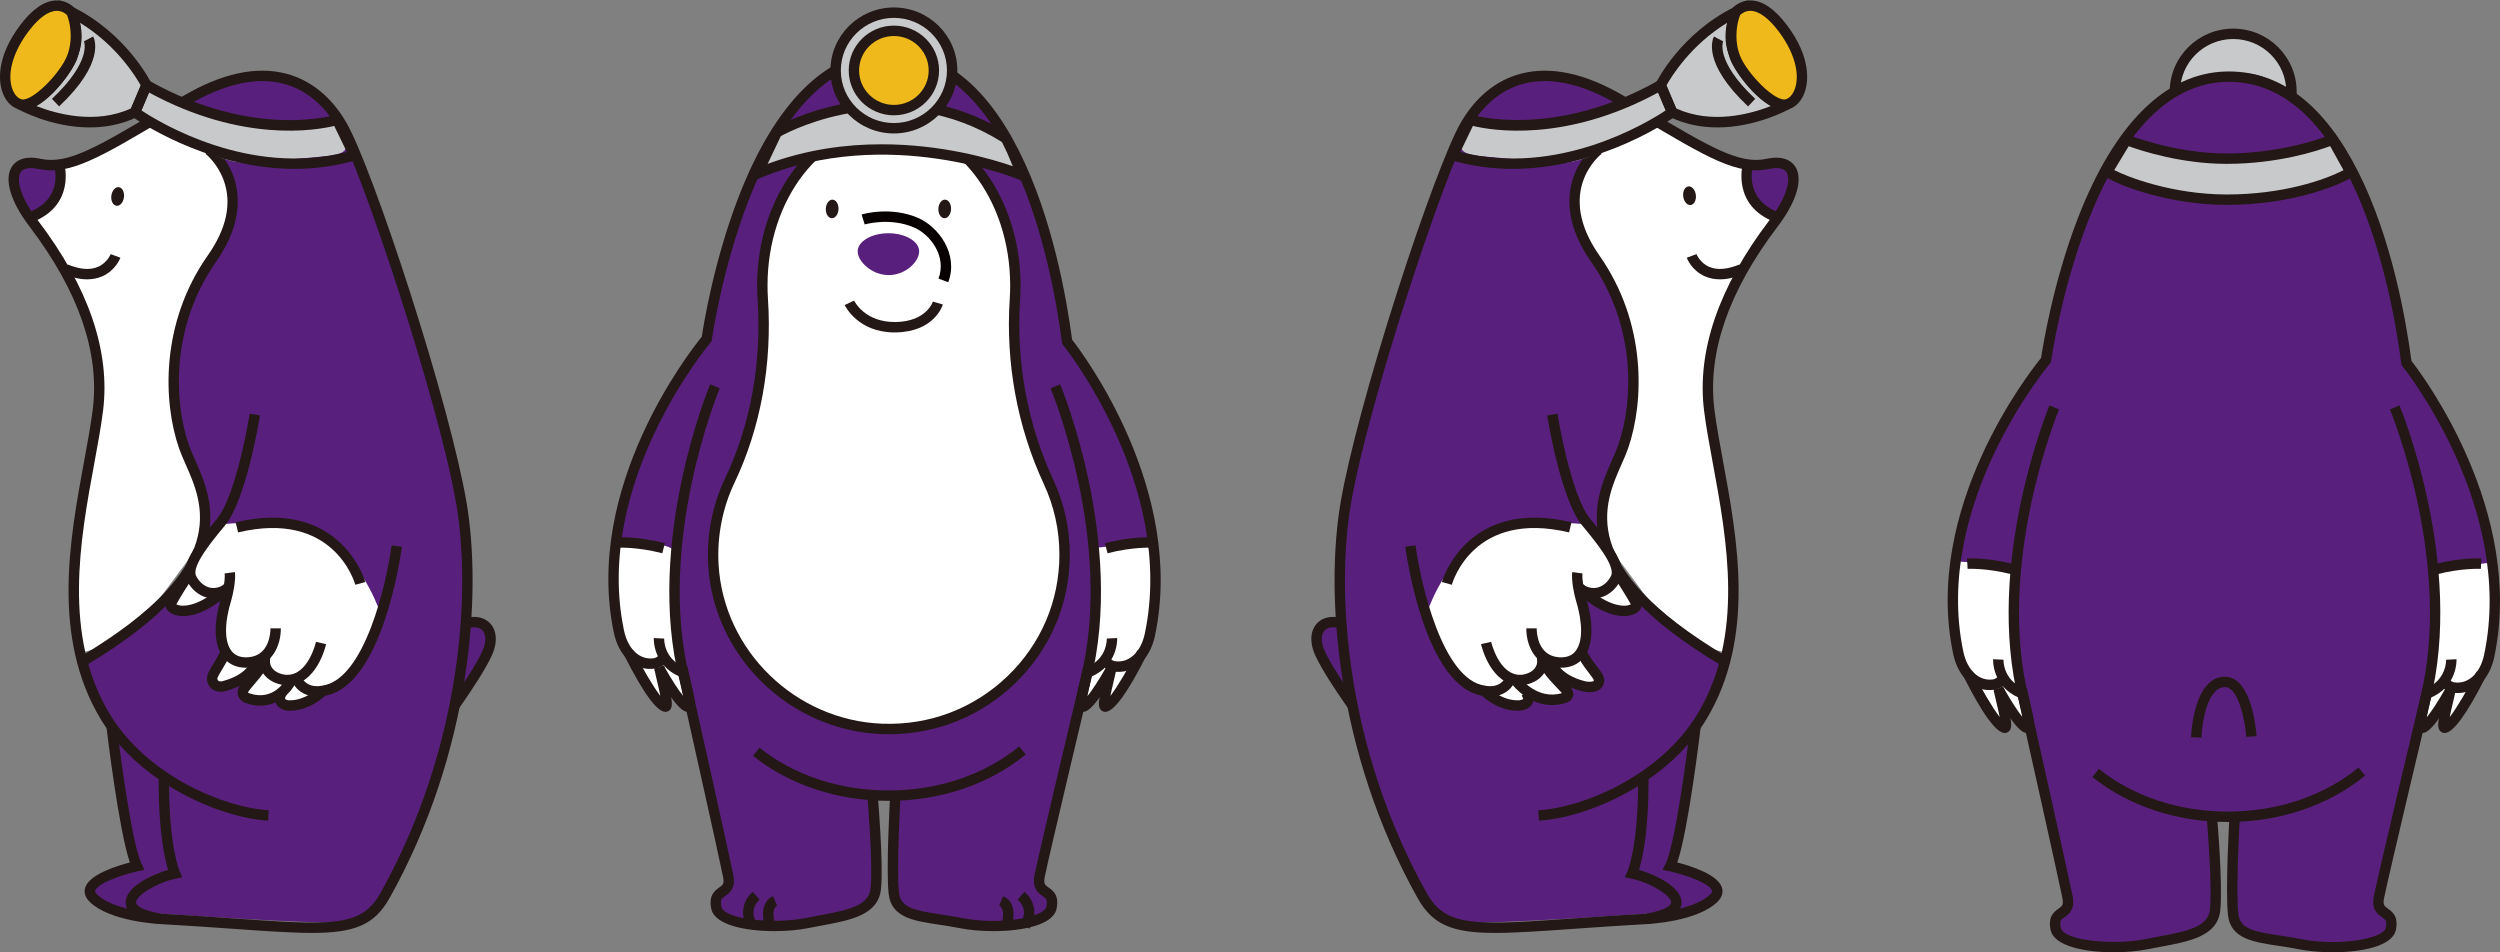 <?xml version="1.0" encoding="utf-8"?>
<!-- Generator: Adobe Illustrator 16.0.0, SVG Export Plug-In . SVG Version: 6.00 Build 0)  -->
<!DOCTYPE svg PUBLIC "-//W3C//DTD SVG 1.1//EN" "http://www.w3.org/Graphics/SVG/1.1/DTD/svg11.dtd">
<svg version="1.1" id="레이어_1" xmlns="http://www.w3.org/2000/svg" xmlns:xlink="http://www.w3.org/1999/xlink" x="0px"
	 y="0px" width="522.057px" height="198.855px" viewBox="0 0 522.057 198.855" enable-background="new 0 0 522.057 198.855"
	 xml:space="preserve">
<rect x="0" y="0" width="522.057" height="198.855" fill="#808080" stroke="none"/>
<g>
	<g>
		<g>
			<g>
				<ellipse fill="#C8C9CA" cx="466.344" cy="19.13" rx="12.167" ry="12.068"/>
				<path fill="#231815" d="M466.344,32.283c-7.307,0-13.252-5.9-13.252-13.153s5.945-13.154,13.252-13.154
					c7.308,0,13.253,5.901,13.253,13.154S473.652,32.283,466.344,32.283z M466.344,8.147c-6.11,0-11.081,4.927-11.081,10.982
					s4.971,10.982,11.081,10.982s11.082-4.927,11.082-10.982S472.455,8.147,466.344,8.147z"/>
			</g>
			<g>
				<polygon fill="#FFFFFF" points="508.384,117.992 508.263,138.736 505.369,152.125 509.59,148.023 510.917,152.486 
					515.742,145.008 520.324,135.723 519.841,116.184 				"/>
				<path fill="#FFFFFF" d="M409.005,117.148c0,0-1.326,14.715,1.086,21.348c2.411,6.633,7.839,13.869,7.839,13.869l1.327-6.15
					l4.582,5.789c0,0-3.618-28.945-3.136-32.563C421.186,115.822,409.005,117.148,409.005,117.148z"/>
				<g>
					<g>
						<g>
							<path fill="#58207C" d="M518.765,108.975c0,0-3.201-11.749-5.442-16.194s-10.564-17.464-10.564-17.464
								s-6.723-31.753-9.283-35.88c-2.562-4.128-13.126-24.133-24.971-24.133s-27.531,9.844-33.294,30.483
								c-5.762,20.639-8.003,30.482-8.003,30.482S411.521,90.558,408,117.23c0,0,10.564,0.318,12.165,1.906
								c0,0,0.159,36.039,7.842,46.518c0,0-0.839-0.207-0.818-0.158l1.139,2.063c0,0,1.867,9.129,2.187,11.67
								c0.32,2.541,1.281,9.525,1.281,9.525s-4.162,2.699-2.562,5.24c1.601,2.539,8.058,4.684,13.02,4.047
								c4.962-0.635,15.992-3.016,16.473-3.016c0.175,0,0.648-0.678,1.179-1.537c0.111-0.023,0.234-0.049,0.342-0.072v-0.49
								c0.833-1.398,1.681-2.98,1.681-2.98l0.48-17.465l0.975-2.064l4.001,1.111l-0.424,18.211c0,0,0.329,2.572,1.681,4.648v0.318
								c0.095,0.027,0.185,0.055,0.278,0.082c0.752,1.008,2.678,0.936,4.067,1.191c4.321,0.793,12.646,1.746,12.646,1.746
								s9.924-0.635,11.045-1.906c0.525-0.596,2.136,0.189,2.28-0.477c0.286-0.146,0.889-1.131,0.96-1.309
								c0.107-0.266-0.706-1.543-1.2-1.906c-0.104-0.309-0.612-0.986-0.84-1.309c-1.121-1.588-1.36-2.461-1.36-2.461l4.481-20.799
								c0.909-1.986,1.571-5.111,1.921-6.668c1.92-8.563,4.643-18.258,4.643-18.258l0.961-23.814l11.205-1.27L518.765,108.975z"/>
							<g>
								<path fill="#231815" d="M513.26,144.721c-0.333,0-0.671-0.023-1.014-0.074c-0.703-0.055-2.211-0.609-2.989-2.283
									l1.968-0.916c0.425,0.914,1.2,1.035,1.287,1.045c2.925,0.422,5.414-1.898,6.23-5.771
									c6.513-30.893-16.82-59.952-17.057-60.241l-0.194-0.239l-0.041-0.307c-1.143-8.733-4.079-25.409-10.893-38.978
									c-6.769-13.477-15.437-20.158-25.783-19.853c-28.277,0.833-36.364,57.667-36.443,58.241l-0.043,0.314l-0.206,0.242
									c-0.247,0.289-24.601,29.319-18.092,60.196c0.817,3.875,3.306,6.201,6.186,5.779c0.132-0.016,0.907-0.139,1.332-1.051
									l1.968,0.916c-0.777,1.672-2.285,2.227-3.055,2.291c-4.023,0.582-7.486-2.42-8.555-7.486
									c-6.406-30.391,15.961-58.864,18.359-61.807c0.328-2.202,2.483-15.737,7.689-29.197
									c7.604-19.655,18.253-30.239,30.796-30.609c0.251-0.008,0.503-0.011,0.753-0.011c10.922,0,20.014,7.08,27.034,21.059
									c6.88,13.701,9.877,30.427,11.065,39.373c2.299,2.946,23.706,31.438,17.303,61.813
									C519.889,141.809,516.898,144.721,513.26,144.721z"/>
								<g>
									<path fill="#231815" d="M421.669,145.736c-5.674-2.412-5.473-7.848-5.461-8.078l2.168,0.102
										c-0.006,0.168-0.109,4.17,4.143,5.979L421.669,145.736z"/>
									<path fill="#231815" d="M420.152,119.949c-5.295-1.371-9.23-1.158-9.27-1.158l-0.126-2.168
										c0.174-0.012,4.316-0.23,9.939,1.225L420.152,119.949z"/>
									<path fill="#231815" d="M508.789,119.949l-0.545-2.102c5.624-1.455,9.767-1.234,9.939-1.225l-0.125,2.168
										C518.019,118.791,514.059,118.586,508.789,119.949z"/>
									<path fill="#231815" d="M507.512,145.736l-0.85-1.998c4.296-1.826,4.144-5.932,4.143-5.973l2.168-0.107
										C512.984,137.889,513.185,143.324,507.512,145.736z"/>
									<g>
										<g>
											<path fill="none" stroke="#231815" stroke-width="3" stroke-miterlimit="10" d="M431.712,194.391"/>
										</g>
										<path fill="#231815" d="M507.401,146.711l-2.104-0.535c7.187-28.275-6.095-60.353-6.229-60.674l2.001-0.843
											C501.205,84.987,514.769,117.719,507.401,146.711z"/>
									</g>
								</g>
							</g>
							<path fill="#231815" d="M465.229,171.65c-10.679,0-20.727-3.338-28.296-9.398l1.357-1.695
								c7.185,5.754,16.752,8.922,26.938,8.922c10.368,0,20.056-3.266,27.276-9.197l1.378,1.678
								C486.276,168.209,476.099,171.65,465.229,171.65z"/>
							<g>
								<path fill="#231815" d="M441.408,198.855c-6.04,0-12.477-1.266-13.191-4.637c-0.609-2.871,0.752-3.832,1.653-4.469
									c0.75-0.529,1.093-0.771,0.807-2.213c-0.841-4.225-8.962-40.49-9.043-40.857c-7.36-28.961,6.203-61.692,6.341-62.021
									l2,0.843c-0.135,0.321-13.415,32.398-6.229,60.674c0.342,1.525,8.216,36.688,9.061,40.938
									c0.562,2.826-0.79,3.781-1.684,4.412c-0.751,0.529-1.094,0.771-0.782,2.242c0.567,2.674,11.016,3.674,17.668,2.336
									c0.921-0.186,1.835-0.354,2.729-0.52c6.408-1.188,10.355-2.098,10.743-5.678c0.551-5.072-0.688-19.41-0.699-19.555
									l2.162-0.188c0.053,0.598,1.27,14.693,0.695,19.979c-0.582,5.365-6.374,6.439-12.505,7.576
									c-0.884,0.164-1.787,0.33-2.697,0.514C446.48,198.625,443.979,198.855,441.408,198.855z"/>
							</g>
							<g>
								<path fill="#231815" d="M487.112,198.855c-2.571,0-5.069-0.229-7.024-0.623c-1.467-0.295-2.895-0.508-4.275-0.715
									c-5.379-0.807-10.025-1.502-10.565-6.471c-0.571-5.27,0.295-20.219,0.332-20.852l2.168,0.127
									c-0.01,0.152-0.894,15.4-0.341,20.49c0.342,3.158,3.229,3.734,8.729,4.559c1.406,0.209,2.861,0.428,4.381,0.734
									c7.794,1.566,17.184-0.057,17.668-2.338c0.313-1.471-0.031-1.713-0.782-2.242c-0.894-0.631-2.245-1.586-1.684-4.412
									c0.847-4.258,9.22-39.426,9.576-40.922l2.111,0.504c-0.087,0.365-8.72,36.623-9.558,40.842
									c-0.287,1.441,0.056,1.684,0.807,2.213c0.9,0.637,2.262,1.598,1.652,4.469C499.591,197.59,493.152,198.855,487.112,198.855z
									"/>
							</g>
						</g>
					</g>
					<g>
						<path fill="#231815" d="M510.494,153.07c-0.389,0-0.751-0.176-0.994-0.482c-0.598-0.756-0.416-1.988,0.566-6.139
							c0.264-1.117,0.513-2.172,0.622-2.865l2.145,0.338c-0.122,0.775-0.381,1.869-0.655,3.027
							c-0.188,0.793-0.442,1.871-0.625,2.791c1.51-1.943,3.838-5.924,5.66-9.549l1.939,0.975
							C515.183,149.064,512.271,153.07,510.494,153.07z"/>
						<path fill="#231815" d="M505.7,153.07c-0.389,0-0.751-0.176-0.994-0.482c-0.597-0.756-0.417-1.988,0.565-6.139
							c0.265-1.117,0.514-2.172,0.623-2.865l2.145,0.338c-0.122,0.775-0.381,1.869-0.654,3.027c-0.192,0.811-0.455,1.92-0.638,2.854
							c0.896-1.096,2.269-3.104,4.188-6.514l1.893,1.064C507.919,153.07,506.475,153.07,505.7,153.07z"/>
					</g>
					<g>
						<path fill="#231815" d="M418.643,153.07c-1.777,0-4.69-4.006-8.659-11.904l1.939-0.975c1.822,3.625,4.151,7.605,5.66,9.549
							c-0.182-0.92-0.438-2-0.625-2.793c-0.274-1.158-0.532-2.25-0.654-3.025l2.145-0.338c0.109,0.693,0.358,1.746,0.622,2.863
							c0.982,4.152,1.163,5.385,0.566,6.141C419.394,152.895,419.031,153.07,418.643,153.07z"/>
						<path fill="#231815" d="M423.437,153.07c-0.775,0-2.219,0-7.128-8.717l1.892-1.064c1.92,3.41,3.295,5.418,4.189,6.514
							c-0.184-0.934-0.445-2.045-0.638-2.855c-0.274-1.158-0.532-2.25-0.654-3.025l2.145-0.338c0.108,0.693,0.358,1.746,0.622,2.863
							c0.982,4.152,1.164,5.385,0.566,6.141C424.188,152.895,423.826,153.07,423.437,153.07z"/>
					</g>
				</g>
				<path fill="#C8C9CA" stroke="#231815" stroke-width="3" stroke-miterlimit="10" d="M408.162,113.531"/>
			</g>
			<path fill="#231815" d="M459.716,154.035l-2.169-0.072c0.017-0.516,0.497-12.646,7.08-12.646c5.568,0,6.51,11.137,6.599,12.408
				l-2.165,0.152c-0.24-3.391-1.64-10.391-4.434-10.391C460.895,143.486,459.817,151.102,459.716,154.035z"/>
		</g>
		<g>
			<path fill="#C8C9CA" d="M444.056,29.198c0,0,9.77,3.935,20.896,3.935c12.784,0,22.131-3.979,22.131-3.979s3.12,5.685,3.784,6.783
				c-2.805,1.719-12.377,5.775-25.915,5.76c-13.025-0.016-23.956-4.842-24.921-5.85L444.056,29.198z"/>
			<path fill="#231815" d="M465.028,42.782c-0.026,0-0.051,0-0.078,0c-13.434-0.017-24.535-4.966-25.702-6.186l-0.576-0.601
				l4.934-8.149l0.856,0.344c0.097,0.039,9.718,3.857,20.489,3.857c12.42,0,21.615-3.854,21.707-3.894l0.903-0.386l0.473,0.862
				c0.031,0.056,3.118,5.678,3.762,6.745l0.558,0.923l-0.92,0.563C488.089,38.912,478.271,42.781,465.028,42.782z M441.5,35.516
				c2.656,1.395,12.131,5.082,23.452,5.095c0.025,0,0.052,0,0.076,0c11.695,0,20.521-3.073,24.35-5.08
				c-0.8-1.414-2.099-3.767-2.787-5.019c-2.682,1-10.93,3.706-21.641,3.706c-9.425,0-17.774-2.723-20.434-3.686L441.5,35.516z"/>
		</g>
	</g>
	<g>
		<polygon fill="#FFFFFF" points="228.704,113.578 228.583,134.322 225.688,147.709 229.91,143.607 231.236,148.07 236.06,140.594 
			240.643,131.307 240.161,111.768 		"/>
		<path fill="#FFFFFF" d="M129.325,112.732c0,0-1.327,14.715,1.085,21.348s7.84,13.869,7.84,13.869l1.326-6.15l4.584,5.789
			c0,0-3.619-28.945-3.137-32.563C141.505,111.406,129.325,112.732,129.325,112.732z"/>
		<g>
			<g>
				<g>
					<path fill="#58207C" d="M239.084,104.559c0,0-3.201-11.748-5.442-16.193c-2.24-4.446-10.564-17.464-10.564-17.464
						s-6.723-31.753-9.283-35.881s-13.126-24.133-24.971-24.133s-27.531,9.844-33.293,30.483
						c-5.763,20.64-8.004,30.482-8.004,30.482s-15.687,14.289-19.208,40.961c0,0,10.564,0.318,12.165,1.906
						c0,0,0.159,36.039,7.842,46.518c0,0-0.84-0.207-0.818-0.158l1.139,2.063c0,0,1.867,9.129,2.188,11.67s1.28,9.525,1.28,9.525
						s-4.162,2.699-2.562,5.24c1.602,2.539,8.058,4.684,13.02,4.047c4.962-0.635,15.992-3.016,16.473-3.016
						c0.175,0,0.648-0.678,1.18-1.535c0.11-0.025,0.232-0.051,0.341-0.074v-0.49c0.833-1.398,1.681-2.98,1.681-2.98l0.48-17.465
						l0.975-2.064l4.001,1.113l-0.424,18.209c0,0,0.329,2.572,1.681,4.648v0.318c0.095,0.027,0.185,0.055,0.277,0.082
						c0.752,1.008,2.679,0.936,4.068,1.191c4.322,0.793,12.646,1.746,12.646,1.746s9.924-0.635,11.044-1.906
						c0.526-0.596,2.137,0.189,2.281-0.475c0.286-0.148,0.889-1.133,0.961-1.311c0.107-0.266-0.707-1.543-1.201-1.906
						c-0.104-0.309-0.611-0.986-0.84-1.309c-1.121-1.588-1.361-2.461-1.361-2.461l4.482-20.799c0.908-1.986,1.571-5.111,1.921-6.668
						c1.921-8.563,4.644-18.258,4.644-18.258l0.96-23.814l11.204-1.27L239.084,104.559z"/>
					<g>
						<path fill="#FFFFFF" d="M218.962,100.629c-5.549-11.941-7.891-25.02-7.025-38.141c0.063-0.948,0.095-1.907,0.095-2.876
							c0-18.667-11.828-33.801-26.42-33.801s-26.421,15.134-26.421,33.801c0,0.969,0.032,1.928,0.095,2.876
							c0.858,13.009-1.271,26.05-6.883,37.84c-2.521,5.295-3.79,11.289-3.432,17.611c1.056,18.588,16.446,33.561,35.204,34.27
							c20.923,0.793,38.136-15.797,38.136-36.373C222.311,110.406,221.112,105.256,218.962,100.629z"/>
						<path fill="#231815" d="M185.628,153.322c-0.496,0-0.994-0.008-1.494-0.027c-19.244-0.729-35.165-16.23-36.247-35.295
							c-0.354-6.262,0.867-12.533,3.536-18.139c5.309-11.154,7.652-24.054,6.779-37.302c-0.064-0.973-0.097-1.964-0.097-2.947
							c0-19.236,12.339-34.885,27.506-34.885s27.506,15.648,27.506,34.885c0,0.983-0.033,1.975-0.097,2.947
							c-0.858,13.008,1.537,26.015,6.926,37.612l0,0c2.289,4.928,3.45,10.197,3.45,15.664c0,10.225-4.074,19.779-11.472,26.902
							C204.803,149.596,195.515,153.322,185.628,153.322z M185.612,26.897c-13.97,0-25.335,14.676-25.335,32.715
							c0,0.936,0.031,1.879,0.092,2.805c0.898,13.617-1.518,26.889-6.985,38.378c-2.513,5.275-3.663,11.184-3.328,17.082
							c1.019,17.957,16.024,32.563,34.161,33.248c9.852,0.371,19.151-3.16,26.203-9.951c6.969-6.709,10.807-15.709,10.807-25.338
							c0-5.148-1.094-10.111-3.248-14.748c-5.543-11.929-8.006-25.301-7.123-38.671c0.061-0.926,0.092-1.869,0.092-2.805
							C210.947,41.573,199.582,26.897,185.612,26.897z"/>
					</g>
					<g>
						<path fill="#231815" d="M233.58,140.305c-0.333,0-0.671-0.023-1.014-0.074c-0.703-0.055-2.211-0.609-2.989-2.283l1.968-0.916
							c0.425,0.914,1.2,1.035,1.287,1.045c2.93,0.424,5.414-1.898,6.23-5.771c6.513-30.893-16.82-59.952-17.057-60.241l-0.195-0.239
							l-0.04-0.307c-1.144-8.733-4.079-25.409-10.893-38.978c-6.769-13.478-15.429-20.141-25.783-19.853
							c-28.277,0.833-36.364,57.668-36.443,58.241l-0.042,0.315l-0.207,0.242c-0.247,0.289-24.602,29.318-18.092,60.195
							c0.816,3.875,3.307,6.199,6.186,5.779c0.133-0.016,0.907-0.139,1.332-1.051l1.969,0.916c-0.779,1.672-2.287,2.227-3.056,2.291
							c-4.024,0.584-7.487-2.422-8.555-7.486c-6.407-30.391,15.96-58.864,18.359-61.806c0.328-2.202,2.483-15.738,7.69-29.198
							c7.603-19.655,18.252-30.239,30.795-30.608c11.262-0.337,20.606,6.75,27.787,21.048c6.88,13.7,9.877,30.426,11.065,39.372
							c2.3,2.946,23.706,31.438,17.303,61.813C240.208,137.393,237.218,140.305,233.58,140.305z"/>
						<g>
							<path fill="#58207C" d="M191.945,52.503c0,2.096-2.807,4.943-6.353,4.943c-3.547,0-6.49-2.848-6.49-4.943
								s2.875-3.795,6.421-3.795C189.07,48.708,191.945,50.407,191.945,52.503z"/>
							<path fill="#070001" d="M198.017,58.935l-2.034-0.758c1.771-4.75-1.811-9.241-5.075-10.658
								c-5.09-2.209-10.289-0.662-10.341-0.646l-0.642-2.074c0.243-0.074,5.998-1.808,11.846,0.729
								C195.829,47.287,200.256,52.926,198.017,58.935z"/>
							<g>
								
									<ellipse transform="matrix(0.999 0.044 -0.044 0.999 2.098 -7.633)" fill="#231815" cx="173.77" cy="43.662" rx="1.326" ry="1.942"/>
								
									<ellipse transform="matrix(0.999 0.044 -0.044 0.999 2.12 -8.668)" fill="#231815" cx="197.277" cy="43.662" rx="1.327" ry="1.942"/>
							</g>
							<path fill="#231815" d="M186.809,69.42c-7.625,0-10.308-5.481-10.419-5.718l1.96-0.934c0.091,0.188,2.276,4.573,8.694,4.479
								c6.451-0.109,7.75-4.231,7.763-4.273l2.081,0.619c-0.069,0.232-1.783,5.689-9.807,5.824
								C186.99,69.419,186.899,69.42,186.809,69.42z"/>
							<path fill="#231815" d="M141.989,141.32c-5.674-2.412-5.473-7.848-5.462-8.078l2.168,0.107l-1.084-0.055l1.085,0.049
								c-0.007,0.168-0.109,4.17,4.143,5.979L141.989,141.32z"/>
							<path fill="#231815" d="M138.3,115.533c-5.296-1.371-9.23-1.158-9.27-1.158l-0.126-2.168c0.174-0.012,4.316-0.23,9.939,1.225
								L138.3,115.533z"/>
							<path fill="#231815" d="M231.279,115.533l-0.545-2.102c5.624-1.455,9.767-1.234,9.939-1.225l-0.125,2.168
								C240.509,114.375,236.55,114.168,231.279,115.533z"/>
							<path fill="#231815" d="M227.832,141.32l-0.85-1.998c4.252-1.809,4.148-5.811,4.143-5.979l2.168-0.102
								C233.304,133.473,233.504,138.908,227.832,141.32z"/>
							<g>
								<g>
									<path fill="none" stroke="#231815" stroke-width="3" stroke-miterlimit="10" d="M152.031,189.975"/>
								</g>
								<path fill="#231815" d="M227.72,142.295l-2.104-0.533c7.189-28.297-6.096-60.354-6.23-60.676l2-0.843
									C221.525,80.571,235.088,113.303,227.72,142.295z"/>
							</g>
						</g>
					</g>
					<path fill="#231815" d="M185.548,167.234c-10.678,0-20.727-3.338-28.296-9.398l1.357-1.695
						c7.185,5.754,16.752,8.922,26.938,8.922c10.368,0,20.056-3.266,27.276-9.195l1.378,1.678
						C206.594,163.793,196.417,167.234,185.548,167.234z"/>
					<g>
						<path fill="#231815" d="M161.728,194.439c-6.04,0-12.478-1.266-13.192-4.637c-0.609-2.871,0.753-3.832,1.653-4.467
							c0.751-0.531,1.094-0.773,0.807-2.215c-0.84-4.225-8.961-40.49-9.043-40.855c-7.36-28.963,6.203-61.694,6.34-62.022
							l2.001,0.843c-0.135,0.321-13.415,32.398-6.229,60.676c0.342,1.523,8.215,36.686,9.061,40.936
							c0.563,2.826-0.789,3.781-1.684,4.412c-0.751,0.529-1.094,0.771-0.781,2.242c0.566,2.674,11.014,3.676,17.667,2.338
							c0.92-0.186,1.834-0.355,2.728-0.521c6.408-1.188,10.356-2.098,10.744-5.678c0.551-5.074-0.688-19.41-0.7-19.555l2.163-0.188
							c0.052,0.598,1.269,14.693,0.695,19.979c-0.582,5.367-6.374,6.439-12.507,7.576c-0.883,0.164-1.785,0.332-2.695,0.514
							C166.799,194.211,164.3,194.439,161.728,194.439z"/>
						<path fill="#231815" d="M156.189,193.924c-0.978-1.416-2.038-4.846,0.941-7.674l1.494,1.574
							c-2.393,2.271-0.721,4.764-0.648,4.867L156.189,193.924z"/>
						<path fill="#231815" d="M159.762,193.566c-0.606-1.852-0.939-5.289,1.661-6.414l0.862,1.992
							c-1.402,0.605-0.47,3.719-0.46,3.748L159.762,193.566z"/>
					</g>
					<g>
						<path fill="#231815" d="M207.433,194.439c-2.572,0-5.07-0.229-7.026-0.623c-1.467-0.295-2.895-0.508-4.274-0.715
							c-5.381-0.807-10.027-1.502-10.566-6.471c-0.57-5.27,0.295-20.219,0.332-20.852l2.168,0.127
							c-0.01,0.152-0.893,15.4-0.342,20.49c0.343,3.158,3.229,3.734,8.729,4.559c1.406,0.209,2.861,0.428,4.382,0.734
							c7.793,1.566,17.184-0.055,17.667-2.338c0.312-1.471-0.03-1.713-0.782-2.242c-0.894-0.631-2.245-1.586-1.684-4.412
							c0.847-4.258,9.22-39.426,9.576-40.922l2.111,0.504c-0.087,0.365-8.72,36.625-9.558,40.842
							c-0.287,1.441,0.056,1.684,0.806,2.215c0.901,0.635,2.263,1.596,1.654,4.467C219.911,193.174,213.472,194.439,207.433,194.439
							z"/>
						<path fill="#231815" d="M214.934,193.943l-1.761-1.27l0.881,0.635l-0.885-0.631c0.185-0.262,1.74-2.643-0.678-4.836
							l1.459-1.609C217.081,189.072,215.962,192.518,214.934,193.943z"/>
						<path fill="#231815" d="M211.195,193.582l-2.055-0.703c0.011-0.031,0.979-3.117-0.497-3.727l0.829-2.008
							C212.188,188.268,211.833,191.719,211.195,193.582z"/>
					</g>
				</g>
				<g>
					<path fill="#C8C9CA" d="M162.219,27.646c0,0,23.778-14.051,47.851,1.267l1.229,2.538l2.173,5.158
						c0,0-27.837-11.979-55.339-0.355L162.219,27.646z"/>
					<path fill="#231815" d="M215.518,38.667l-2.474-1.062c-0.275-0.117-27.751-11.651-54.488-0.353l-2.626,1.109l5.451-11.482
						l0.286-0.169c0.243-0.145,24.631-14.21,48.985,1.285l0.26,0.165l1.364,2.814L215.518,38.667z M184.113,30.132
						c12.55,0,22.891,3.022,27.383,4.578l-1.196-2.84l-1.071-2.206c-21.775-13.659-43.475-2.708-46.176-1.24l-2.757,5.805
						C168.503,31.188,176.695,30.132,184.113,30.132z"/>
				</g>
				<g>
					<ellipse fill="#C8C9CA" cx="186.664" cy="14.714" rx="12.167" ry="12.068"/>
					<path fill="#231815" d="M186.664,27.868c-7.307,0-13.252-5.9-13.252-13.154c0-7.253,5.945-13.154,13.252-13.154
						c7.308,0,13.253,5.901,13.253,13.154C199.917,21.968,193.971,27.868,186.664,27.868z M186.664,3.731
						c-6.11,0-11.081,4.927-11.081,10.982c0,6.057,4.971,10.983,11.081,10.983c6.111,0,11.082-4.927,11.082-10.983
						C197.746,8.658,192.775,3.731,186.664,3.731z"/>
				</g>
				<g>
					<ellipse fill="#EFB91B" cx="186.664" cy="14.714" rx="8.348" ry="8.279"/>
					<path fill="#231815" d="M186.664,24.079c-5.201,0-9.433-4.201-9.433-9.365s4.231-9.364,9.433-9.364s9.434,4.2,9.434,9.364
						S191.865,24.079,186.664,24.079z M186.664,7.521c-4.004,0-7.262,3.227-7.262,7.193s3.258,7.194,7.262,7.194
						c4.005,0,7.263-3.228,7.263-7.194S190.668,7.521,186.664,7.521z"/>
				</g>
			</g>
			<g>
				<path fill="#231815" d="M230.813,148.654c-0.389,0-0.751-0.176-0.994-0.482c-0.597-0.756-0.416-1.988,0.566-6.141
					c0.264-1.117,0.513-2.17,0.622-2.863l2.145,0.338c-0.122,0.775-0.381,1.867-0.654,3.025c-0.188,0.793-0.443,1.873-0.625,2.793
					c1.508-1.943,3.838-5.924,5.659-9.549l1.939,0.975C235.503,144.648,232.589,148.654,230.813,148.654z"/>
				<path fill="#231815" d="M226.019,148.654c-0.389,0-0.751-0.176-0.994-0.482c-0.598-0.756-0.416-1.988,0.566-6.141
					c0.264-1.117,0.513-2.17,0.622-2.863l2.145,0.338c-0.122,0.775-0.381,1.867-0.654,3.025c-0.192,0.811-0.454,1.922-0.638,2.855
					c0.895-1.096,2.269-3.104,4.188-6.514l1.893,1.066C228.238,148.654,226.794,148.654,226.019,148.654z"/>
			</g>
			<g>
				<path fill="#231815" d="M138.962,148.654c-1.777,0-4.689-4.006-8.659-11.904l1.94-0.975c1.821,3.625,4.15,7.605,5.66,9.549
					c-0.184-0.92-0.438-2-0.626-2.793c-0.274-1.158-0.532-2.25-0.654-3.025l2.145-0.338c0.108,0.693,0.358,1.746,0.622,2.863
					c0.982,4.152,1.163,5.385,0.566,6.141C139.713,148.479,139.351,148.654,138.962,148.654z"/>
				<path fill="#231815" d="M143.756,148.654c-0.775,0-2.219,0-7.128-8.715l1.892-1.066c1.921,3.41,3.294,5.418,4.189,6.514
					c-0.183-0.934-0.446-2.045-0.638-2.855c-0.273-1.158-0.532-2.25-0.654-3.025l2.145-0.338c0.109,0.693,0.358,1.746,0.622,2.863
					c0.982,4.152,1.163,5.385,0.566,6.141C144.507,148.479,144.145,148.654,143.756,148.654z"/>
			</g>
		</g>
		<path fill="#C8C9CA" stroke="#231815" stroke-width="3" stroke-miterlimit="10" d="M128.48,109.115"/>
	</g>
	<g>
		<polygon fill="#FFFFFF" points="17.107,136.242 21.931,135.035 33.027,125.387 42.675,112.361 43.64,106.332 38.333,92.823 
			36.886,78.833 40.263,59.777 47.5,47.234 47.742,35.656 44.365,30.35 39.54,24.802 33.751,24.802 28.445,27.214 19.279,31.797 
			10.835,34.691 7.218,42.651 7.218,47.717 12.765,55.918 17.348,64.36 20.484,74.25 19.761,87.275 15.418,115.98 		"/>
		<g>
			<g>
				<g>
					<path fill="#58207C" d="M90.769,153.045c0,0,8.395-11.039,10.951-16.621c2.557-5.584-1.996-9.203-8.291-4.027"/>
					<path fill="#231815" d="M91.633,153.703l-1.728-1.314c0.083-0.111,8.351-11.008,10.828-16.418
						c0.899-1.965,0.818-3.746-0.207-4.535c-1.004-0.773-3.287-0.766-6.409,1.801l-1.378-1.678c4.102-3.373,7.396-3.166,9.111-1.844
						c1.886,1.453,2.214,4.195,0.856,7.16C100.13,142.504,91.979,153.246,91.633,153.703z"/>
				</g>
				<g>
					<path fill="#58207C" d="M11.67,39.979c-0.106,0.62-0.216,1.251-0.495,1.814c-0.316,0.641-0.832,1.159-1.358,1.642
						c-0.858,0.787-1.772,1.514-2.731,2.174c-1.604-1.834-2.791-4.029-3.447-6.375C3.236,37.795,3.107,36.054,4.165,35
						c1.2-1.194,3.187-0.835,4.82-0.392c1.186,0.321,2.974,0.402,3.356,1.496C12.585,36.804,11.923,39.236,11.67,39.979z"/>
					<path fill="#58207C" d="M37.25,21.439c0,0,14.646-7.683,21.369-4.802s10.489,3.93,12.809,9.585
						c2.545,6.207,18.885,52.36,18.885,52.36s10.805,35.056,7.203,53.782c-3.602,18.729-13.846,59.545-21.77,60.266
						s-50.501-2.4-50.501-2.4s-8.403-3.363-6.242-5.523s8.403-4.082,8.403-4.082s-2.401-23.77-2.881-25.689
						c0,0-7.046-13.188-6.963-15.127l-0.24-2.16c0,0,12.485-7.203,15.366-10.084c2.881-2.883,12.726-11.285,9.844-24.73
						c0,0-4.562-9.604-5.521-12.006c-0.961-2.401-1.921-15.366,0-22.089s11.524-19.448,11.524-23.77
						C48.535,40.647,49.495,31.044,37.25,21.439z"/>
					<path fill="#231815" d="M65.122,194.814c-4.263,0-9.595-0.375-16.399-0.855c-4.439-0.313-9.47-0.666-15.273-0.994l-0.121-0.016
						c-1.74-0.297-7.035-1.201-7.1-4.438c-0.063-3.17,5.225-5.807,8.88-6.863c-0.711-2.285-2.019-7.984-1.985-18.92
						c-4.69-3.246-9.003-7.416-12.086-12.535c-10.273-17.055-6.499-37.49-3.466-53.909c0.718-3.888,1.396-7.559,1.798-10.788
						c1.478-11.867-2.975-24.727-13.232-38.22c-3.954-5.202-5.324-9.862-3.665-12.466c0.617-0.968,2.225-2.471,6.042-1.642
						c5.612,1.219,11.725-2.416,25.116-10.382c1.426-0.849,2.932-1.743,4.524-2.686c8.088-4.782,15.376-6.363,21.662-4.702
						c5.138,1.358,9.479,4.914,12.553,10.283c2.628,4.591,7.8,18.366,13.176,35.092c5.746,17.879,10.173,34.304,11.842,43.937
						c3.307,19.074,1.087,52.217-16.051,82.848C78.177,193.203,73.947,194.814,65.122,194.814z M33.633,190.799
						c5.792,0.33,10.812,0.684,15.241,0.996c20.398,1.439,26.555,1.871,30.566-5.297c16.86-30.135,19.053-62.693,15.807-81.418
						c-3.743-21.595-19.727-69.522-24.763-78.319c-2.778-4.853-6.659-8.057-11.224-9.264c-5.705-1.506-12.434-0.002-20.003,4.473
						c-1.591,0.941-3.095,1.836-4.519,2.683c-13.897,8.267-20.242,12.04-26.688,10.639c-1.087-0.237-3.02-0.462-3.75,0.687
						c-0.915,1.434-0.168,5.078,3.563,9.984c10.613,13.961,15.208,27.353,13.658,39.803c-0.41,3.292-1.094,6.994-1.817,10.913
						c-2.967,16.061-6.657,36.045,3.19,52.396c7.872,13.068,24.167,19.635,33.223,20.123l-0.117,2.168
						c-5.441-0.293-13.365-2.672-20.704-7.215c0.106,12.996,2.199,17.752,2.222,17.801l0.56,1.23l-1.32,0.287
						c-4.26,0.902-8.388,3.627-8.36,5C28.412,189.131,29.792,190.137,33.633,190.799z"/>
					<path fill="#231815" d="M18.203,138.801l-1.115-1.861c31.122-18.658,25.432-31.506,21.665-40.009
						c-0.516-1.164-1.003-2.264-1.358-3.291c-3.396-9.808-3.87-26.237,5.972-40.265c3.979-5.669,5.097-10.978,3.326-15.779
						c-1.31-3.55-3.751-5.463-3.775-5.481l1.327-1.719c4.016,3.1,9.371,12.152,0.899,24.227
						c-9.372,13.356-8.927,28.983-5.697,38.307c0.326,0.941,0.795,2.001,1.292,3.123C44.565,104.693,50.971,119.156,18.203,138.801z
						"/>
					<path fill="#231815" d="M18.204,58.333c-1.503,0-3.147-0.371-4.921-1.111l0.836-2.003c2.528,1.055,4.659,1.226,6.334,0.506
						c1.94-0.834,2.647-2.642,2.654-2.66l2.036,0.752c-0.039,0.108-0.999,2.663-3.79,3.884
						C20.389,58.122,19.336,58.333,18.204,58.333z"/>
					
						<ellipse transform="matrix(-0.992 -0.126 0.126 -0.992 43.749 84.831)" fill="#231815" cx="24.546" cy="41.038" rx="1.327" ry="1.958"/>
					<path fill="#231815" d="M6.747,46.38l-0.777-2.027c7.195-2.761,5.467-9.196,5.39-9.47l2.089-0.591
						C13.472,34.378,15.772,42.917,6.747,46.38z"/>
					<path fill="#C8C9CA" d="M68.934,25.095c-2.315,0.428-7.475,0.903-9.79,1.33c-1.217,0.226-2.442,0.451-3.68,0.437
						c-2.224-0.026-4.356-0.82-6.438-1.604c-5.049-1.903-10.098-3.807-15.146-5.709c-0.983-0.371-1.982-0.75-2.811-1.397
						c-0.738-0.577-1.305-1.342-1.87-2.089c-1.896-2.508-3.885-4.943-5.962-7.303c-2.096-2.378-4.518-4.809-7.646-5.319
						c0.546,3.246,1.074,6.683-0.132,9.745c-0.889,2.252-2.631,4.055-4.449,5.653c-1.393,1.223-2.855,2.364-4.379,3.419
						c4.999,3.845,12.159,4.654,17.892,2.022c0.89-0.409,1.821-0.905,2.789-0.758c0.805,0.122,1.467,0.67,2.108,1.17
						c4.292,3.349,9.43,5.397,14.491,7.403c1.856,0.735,3.734,1.477,5.712,1.757c1.943,0.275,3.919,0.097,5.873-0.083
						c3.669-0.337,7.337-0.674,11.005-1.011c2.094-0.192,6.293-0.351,5.661-2.499C71.993,29.677,69.43,25.004,68.934,25.095z"/>
					<path fill="#231815" d="M12.339,22.219l-1.488-1.58c8.434-7.945,6.699-11.973,6.682-12.013l1.925-1.003
						C19.747,8.159,21.999,13.119,12.339,22.219z"/>
					<path fill="none" d="M15.356,10.949c0.981-3.541,0.126-7.033-0.57-8.49C14.786,2.459,16.999,6.724,15.356,10.949z"/>
					<path fill="#231815" d="M18.734,26.611c-8.021,0-14.68-3.647-15.065-3.863l0.869-1.979c2.165,0.725,8.088-5.469,9.506-9.274
						l0.001-0.002c0.104-0.277,0.188-0.557,0.266-0.835l0.034-0.103c1.438-3.698-0.504-7.561-0.523-7.6l-1.509-2.942l2.958,1.474
						C26.413,7.044,31.358,16.89,31.564,17.306l0.219,0.445l-2.752,6.496l-0.367,0.178C25.345,26.032,21.931,26.611,18.734,26.611z
						 M7.599,22.149c4.204,1.646,12.337,3.887,19.754,0.492l2.034-4.802c-0.969-1.74-5.036-8.423-12.664-13.07
						c0.399,1.755,0.58,4.127-0.336,6.522c-0.091,0.32-0.189,0.642-0.31,0.961C15.048,15.016,11.218,20.142,7.599,22.149z"/>
					<path fill="#231815" d="M61.492,35.263c-18.762,0-33.761-10.806-33.943-10.939l-0.692-0.508l3.208-7.572l1.059,0.597
						c11.363,6.404,21.341,8.005,27.71,8.219c6.905,0.237,11.182-1.068,11.224-1.081l0.892-0.277l4.563,9.414l-1.234,0.358
						C69.912,34.741,65.611,35.263,61.492,35.263z M29.537,23.054c3.813,2.53,22.528,13.929,42.891,8.675l-2.634-5.435
						c-3.848,0.934-19.199,3.6-38.675-6.975L29.537,23.054z"/>
					<path fill="#EFB91B" d="M14.535,12.475c-1.379,3.079-3.809,5.584-6.5,7.62c-0.941,0.713-2.041,1.409-3.213,1.264
						c-0.899-0.11-1.666-0.704-2.282-1.367c-1.155-1.242-1.972-2.893-1.856-4.584c0.053-0.765,0.29-1.502,0.534-2.229
						c0.992-2.946,2.17-5.904,4.192-8.267c1.703-1.989,6.199-5.419,8.652-2.984C16.572,4.419,15.803,9.645,14.535,12.475z"/>
					<path fill="#231815" d="M4.738,22.933c-0.364,0-0.715-0.055-1.049-0.17c-1.504-0.521-2.702-1.92-3.288-3.84
						c-0.562-1.842-1.314-6.859,3.812-13.668c2.559-3.396,5.112-5.135,7.592-5.164c2.477-0.029,3.903,1.714,3.962,1.788l0.135,0.22
						c0.679,1.477,1.657,5.312,0.501,9.258c-0.1,0.338-0.208,0.674-0.339,1.009C14.719,15.815,8.899,22.933,4.738,22.933z
						 M11.868,2.262c-0.024,0-0.048,0-0.072,0.001c-1.739,0.04-3.761,1.527-5.849,4.299c-3.141,4.17-4.438,8.555-3.469,11.727
						c0.381,1.249,1.081,2.133,1.921,2.423c2.155,0.743,8.167-5.349,9.642-9.135c0.108-0.276,0.197-0.556,0.278-0.833
						c0.876-2.986,0.302-6.11-0.327-7.595C13.757,2.908,13.017,2.262,11.868,2.262z"/>
				</g>
				<path fill="#231815" d="M33.461,192.965c-0.425-0.02-10.441-0.516-14.689-4.594c-1.19-1.143-1.199-2.24-0.997-2.959
					c0.781-2.779,6.543-4.586,9.344-5.309c-2.32-6.758-4.763-27.232-4.873-28.162l2.156-0.256
					c0.984,8.322,3.332,25.031,5.164,28.695l0.622,1.244l-1.359,0.301c-4.01,0.887-8.576,2.695-8.964,4.074
					c-0.022,0.078-0.091,0.324,0.411,0.805c3.658,3.512,13.188,3.986,13.284,3.992L33.461,192.965z"/>
			</g>
		</g>
		<g>
			<path fill="#FFFFFF" d="M79.093,127.16c0,0-4.444,15.705-10.666,17.037l-4.741,2.371l-4.296,0.592l-1.63-2.369l-3.852,1.332
				l-2.714-0.729l0.181-3.619l-5.468,1.533l-1.777-0.443l1.63-5.482l1.037-1.777l-1.037-4.594l1.185-6.221l-2.222-0.891l-4,2.963
				l-3.26,0.891l-1.63-0.594l0.741-2.369l2.519-4.594l4.444-8l2.223-2.666c0,0,12.843-1.4,18.667,0.74
				C74.501,113.975,79.093,127.16,79.093,127.16z"/>
			<g>
				<path fill="#231815" d="M44.55,124.957c-0.524,0-0.987-0.072-1.376-0.174c-1.715-0.443-3.271-1.773-4.163-3.557
					c-1.53-3.061,1.777-7.434,6.259-12.834c4.133-4.979,6.848-21.826,6.875-21.996l2.144,0.341
					c-0.113,0.717-2.837,17.608-7.348,23.042c-2.621,3.156-7.006,8.439-5.988,10.477c0.615,1.23,1.649,2.137,2.767,2.426
					c1.104,0.285,2.299-0.004,3.551-0.861l1.227,1.791C46.989,124.643,45.636,124.957,44.55,124.957z"/>
				<path fill="#231815" d="M66.245,145.467c-1.653,0-3.817-0.596-5.061-2.813l1.894-1.063c1.282,2.287,4.067,1.611,4.095,1.604
					l0.121-0.023c8.88-1.205,13.461-21.551,14.477-29.289l2.153,0.283c-0.158,1.201-3.991,29.395-16.279,31.148
					C67.263,145.404,66.781,145.467,66.245,145.467z"/>
				<path fill="#231815" d="M59.972,143.094c-0.07,0-0.141-0.002-0.213-0.004c-1.264-0.039-3.175-0.574-4.402-1.959
					c-0.877-0.986-1.273-2.266-1.146-3.695l2.162,0.191c-0.074,0.844,0.124,1.52,0.607,2.063c0.717,0.807,1.977,1.203,2.846,1.23
					c4.544,0.166,6.144-6.816,6.16-6.887l2.117,0.477C68.023,134.863,66.1,143.094,59.972,143.094z"/>
				<path fill="#231815" d="M51.364,139.438c-1.953,0-3.555-0.713-4.663-2.082c-2.05-2.533-2.209-7.074-0.447-12.787
					c0.271-0.877,0.818-3.574,0.652-4.82l2.152-0.287c0.225,1.682-0.423,4.752-0.729,5.748c-1.52,4.928-1.498,8.855,0.06,10.781
					c0.785,0.969,1.978,1.393,3.547,1.25c4.323-0.385,4.542-5.092,4.542-6.031h2.171c0,3.512-1.707,7.764-6.52,8.193
					C51.868,139.426,51.613,139.438,51.364,139.438z"/>
				<path fill="#231815" d="M74.196,122.115c-0.179-0.641-4.61-15.658-24.48-10.936l-0.503-2.113
					c21.952-5.219,27.027,12.295,27.076,12.475L74.196,122.115z"/>
				<path fill="#231815" d="M38.263,128.66c-1.234,0-2.168-0.324-2.757-0.74c-0.849-0.602-1.169-1.506-0.816-2.305
					c0.582-1.318,3.694-6.123,4.047-6.666l1.82,1.182c-1.224,1.885-3.105,4.867-3.731,6.059c0.173,0.102,0.496,0.232,1.012,0.279
					c1.148,0.102,4.321-0.139,9.093-4.631l1.488,1.58C44.124,127.461,40.636,128.66,38.263,128.66z"/>
				<path fill="#231815" d="M46.097,144.461c-0.538,0-1.133-0.119-1.648-0.447c-0.439-0.281-1.004-0.83-1.195-1.857
					c-0.203-1.088,0.441-2.137,1.258-3.467c0.553-0.9,1.181-1.922,1.646-3.109l2.021,0.791c-0.535,1.367-1.246,2.525-1.817,3.455
					c-0.425,0.691-1.007,1.639-0.974,1.934c0.059,0.314,0.183,0.393,0.229,0.422c0.213,0.137,0.593,0.127,0.794,0.072
					c5.216-1.34,6.086-4.254,6.12-4.377l2.103,0.537c-0.042,0.174-1.128,4.26-7.683,5.943
					C46.703,144.422,46.41,144.461,46.097,144.461z"/>
				<path fill="#231815" d="M54.333,147.355c-0.882,0-1.831-0.145-2.846-0.479c-1.164-0.352-2.178-1.447-1.812-2.842
					c0.173-0.658,0.75-1.355,1.757-2.529c1.18-1.379,2.963-3.461,2.885-4.789l2.167-0.129c0.13,2.205-1.829,4.492-3.403,6.33
					c-0.511,0.596-1.21,1.412-1.312,1.686c0.03,0.033,0.229,0.156,0.384,0.207c5.025,1.66,7.445-2.781,7.545-2.971l1.925,1.006
					C60.704,144.615,58.167,147.355,54.333,147.355z"/>
				<path fill="#231815" d="M60.515,148.412c-0.201,0-0.403-0.006-0.609-0.021l-0.094-0.01c-0.173-0.027-1.701-0.307-2.264-1.594
					c-0.38-0.865-0.203-1.857,0.521-2.945l1.807,1.205c-0.355,0.533-0.366,0.809-0.34,0.871c0.049,0.113,0.35,0.26,0.585,0.313
					c3.626,0.227,6.509-2.709,6.538-2.738L68.221,145C68.081,145.145,64.88,148.412,60.515,148.412z"/>
			</g>
		</g>
	</g>
	<polygon fill="#FFFFFF" points="360.266,136.242 355.442,135.035 344.346,125.387 334.698,112.361 333.733,106.332 339.04,92.823 
		340.487,78.833 337.11,59.777 329.874,47.234 329.632,35.656 333.009,30.35 337.833,24.802 343.623,24.802 348.929,27.214 
		358.095,31.797 366.538,34.691 370.156,42.651 370.156,47.717 364.608,55.918 360.025,64.36 356.889,74.25 357.613,87.275 
		361.955,115.98 	"/>
	<g>
		<g>
			<g>
				<path fill="#58207C" d="M286.604,153.045c0,0-8.394-11.039-10.951-16.621c-2.557-5.584,1.997-9.203,8.292-4.027"/>
				<path fill="#231815" d="M285.74,153.703c-0.346-0.457-8.496-11.199-11.073-16.828c-1.357-2.965-1.03-5.707,0.855-7.16
					c1.715-1.318,5.01-1.529,9.112,1.844l-1.379,1.678c-3.121-2.568-5.404-2.574-6.409-1.801c-1.024,0.789-1.106,2.57-0.206,4.535
					c2.478,5.412,10.744,16.307,10.828,16.418L285.74,153.703z"/>
			</g>
			<g>
				<path fill="#58207C" d="M365.703,39.979c0.107,0.62,0.217,1.251,0.495,1.814c0.317,0.641,0.833,1.159,1.359,1.642
					c0.858,0.787,1.771,1.514,2.731,2.174c1.604-1.834,2.79-4.029,3.446-6.375c0.402-1.438,0.532-3.18-0.526-4.233
					c-1.2-1.194-3.186-0.835-4.82-0.392c-1.186,0.321-2.974,0.402-3.355,1.496C364.788,36.804,365.451,39.236,365.703,39.979z"/>
				<path fill="#58207C" d="M340.124,21.439c0,0-14.646-7.683-21.369-4.802c-6.722,2.881-10.488,3.93-12.808,9.585
					c-2.546,6.207-18.885,52.36-18.885,52.36s-10.805,35.056-7.203,53.782c3.602,18.729,13.846,59.545,21.77,60.266
					c7.923,0.721,50.5-2.4,50.5-2.4s8.403-3.363,6.243-5.523c-2.161-2.16-8.403-4.082-8.403-4.082s2.4-23.77,2.881-25.689
					c0,0,7.046-13.188,6.963-15.127l0.24-2.16c0,0-12.485-7.203-15.367-10.084c-2.881-2.883-12.725-11.285-9.844-24.73
					c0,0,4.563-9.604,5.522-12.006s1.921-15.366,0-22.089s-11.524-19.448-11.524-23.77
					C328.839,40.647,327.878,31.044,340.124,21.439z"/>
				<path fill="#231815" d="M312.252,194.814c-8.827,0-13.056-1.611-16.214-7.256c-17.139-30.633-19.358-63.775-16.052-82.848
					c1.669-9.633,6.097-26.058,11.843-43.937c5.375-16.726,10.547-30.5,13.175-35.092c3.074-5.369,7.415-8.925,12.554-10.283
					c6.286-1.662,13.574-0.079,21.662,4.702c1.593,0.942,3.098,1.837,4.523,2.686c13.393,7.967,19.508,11.599,25.117,10.382
					c3.818-0.829,5.424,0.673,6.042,1.642c1.659,2.604,0.289,7.264-3.666,12.466c-10.258,13.494-14.71,26.353-13.232,38.22
					c0.402,3.229,1.08,6.899,1.798,10.786c3.033,16.421,6.808,36.856-3.466,53.911c-3.083,5.119-7.395,9.289-12.085,12.535
					c0.033,10.936-1.275,16.635-1.986,18.92c3.655,1.057,8.944,3.693,8.881,6.863c-0.064,3.236-5.359,4.141-7.1,4.438l-0.122,0.016
					c-5.803,0.328-10.834,0.682-15.272,0.994C321.849,194.439,316.514,194.814,312.252,194.814z M322.592,16.932
					c-1.557,0-3.05,0.188-4.479,0.565c-4.564,1.207-8.445,4.411-11.225,9.264c-5.036,8.797-21.02,56.725-24.762,78.319
					c-3.246,18.725-1.055,51.281,15.807,81.418c4.011,7.168,10.168,6.734,30.566,5.297c4.43-0.313,9.449-0.666,15.24-0.996
					c3.843-0.662,5.223-1.668,5.236-2.33c0.027-1.373-4.102-4.098-8.361-5l-1.335-0.285l0.577-1.236
					c0.021-0.045,2.113-4.801,2.22-17.797c-7.339,4.543-15.264,6.922-20.705,7.215l-0.117-2.168
					c9.057-0.488,25.351-7.055,33.223-20.123c9.849-16.352,6.157-36.338,3.19-52.397c-0.724-3.919-1.407-7.621-1.816-10.912
					c-1.551-12.449,3.045-25.841,13.657-39.803c3.731-4.906,4.478-8.551,3.563-9.984c-0.732-1.148-2.663-0.924-3.75-0.687
					c-6.447,1.401-12.789-2.372-26.688-10.639c-1.424-0.847-2.928-1.741-4.52-2.683C332.444,18.617,327.243,16.932,322.592,16.932z"
					/>
				<path fill="#231815" d="M359.17,138.801c-32.769-19.645-26.362-34.107-22.534-42.749c0.497-1.122,0.966-2.182,1.292-3.123
					c3.229-9.323,3.674-24.951-5.698-38.307c-8.471-12.074-3.115-21.127,0.9-24.227l1.328,1.716
					c-0.404,0.317-9.82,7.91-0.451,21.264c9.842,14.027,9.368,30.457,5.973,40.265c-0.355,1.027-0.844,2.127-1.359,3.291
					c-3.766,8.503-9.457,21.351,21.666,40.009L359.17,138.801z"/>
				<path fill="#231815" d="M359.17,58.333c-1.134,0-2.186-0.211-3.15-0.633c-2.79-1.221-3.751-3.775-3.79-3.884l2.039-0.745
					l-1.02,0.373l1.017-0.38c0.007,0.019,0.714,1.826,2.655,2.66c1.675,0.719,3.807,0.549,6.334-0.506l0.836,2.003
					C362.318,57.962,360.673,58.333,359.17,58.333z"/>
				
					<ellipse transform="matrix(0.992 -0.126 0.126 0.992 -2.361 44.615)" fill="#231815" cx="352.827" cy="41.038" rx="1.326" ry="1.958"/>
				<path fill="#231815" d="M370.627,46.38c-9.025-3.463-6.727-12.001-6.702-12.088l2.089,0.591l-1.044-0.295l1.045,0.292
					c-0.074,0.273-1.759,6.73,5.389,9.473L370.627,46.38z"/>
				<path fill="#C8C9CA" d="M308.439,25.095c2.315,0.428,7.475,0.903,9.79,1.33c1.217,0.226,2.443,0.451,3.681,0.437
					c2.223-0.026,4.356-0.82,6.437-1.604c5.05-1.903,10.099-3.807,15.147-5.709c0.982-0.371,1.982-0.75,2.81-1.397
					c0.738-0.577,1.306-1.342,1.87-2.089c1.896-2.508,3.885-4.943,5.963-7.303c2.095-2.378,4.517-4.809,7.645-5.319
					c-0.546,3.246-1.074,6.683,0.133,9.745c0.888,2.252,2.63,4.055,4.449,5.653c1.392,1.223,2.854,2.364,4.379,3.419
					c-4.999,3.845-12.16,4.654-17.892,2.022c-0.89-0.409-1.822-0.905-2.79-0.758c-0.804,0.122-1.467,0.67-2.107,1.17
					c-4.293,3.349-9.431,5.397-14.492,7.403c-1.856,0.735-3.733,1.477-5.711,1.757c-1.943,0.275-3.919,0.097-5.874-0.083
					c-3.668-0.337-7.337-0.674-11.005-1.011c-2.093-0.192-6.293-0.351-5.66-2.499C305.381,29.677,307.944,25.004,308.439,25.095z"/>
				<path fill="#231815" d="M365.035,22.219c-9.659-9.1-7.407-14.06-7.118-14.596l1.911,1.03l-0.956-0.515l0.97,0.487
					c-0.019,0.04-1.752,4.067,6.682,12.013L365.035,22.219z"/>
				<path fill="none" d="M362.017,10.949c-0.981-3.541-0.126-7.033,0.57-8.49C362.587,2.459,360.375,6.724,362.017,10.949z"/>
				<path fill="#231815" d="M358.64,26.611c-3.197,0-6.61-0.579-9.931-2.187l-0.366-0.178l-2.753-6.496l0.22-0.445
					c0.205-0.416,5.151-10.262,16.293-15.818L365.086,0l-1.535,2.958c-0.019,0.037-1.96,3.899-0.522,7.598l0.035,0.104
					c0.077,0.278,0.162,0.558,0.266,0.834v0.002c1.418,3.806,7.338,10.001,9.506,9.274l0.87,1.979
					C373.32,22.964,366.661,26.61,358.64,26.611z M350.021,22.642c7.432,3.402,15.56,1.157,19.758-0.49
					c-3.62-2.006-7.453-7.135-8.483-9.898c-0.12-0.319-0.219-0.641-0.31-0.961c-0.915-2.396-0.734-4.769-0.336-6.522
					c-7.627,4.647-11.695,11.33-12.664,13.07L350.021,22.642z"/>
				<path fill="#231815" d="M315.881,35.263c-4.119,0-8.418-0.521-12.784-1.79l-1.234-0.358l4.563-9.417l0.892,0.28
					c0.17,0.054,17.189,5.117,38.933-7.138l1.059-0.597l3.208,7.572l-0.692,0.508C349.642,24.457,334.642,35.262,315.881,35.263z
					 M304.947,31.729c20.387,5.262,39.083-6.143,42.891-8.674l-1.583-3.735c-19.476,10.574-34.826,7.908-38.675,6.975
					L304.947,31.729z"/>
				<path fill="#EFB91B" d="M362.838,12.475c1.38,3.079,3.81,5.584,6.5,7.62c0.942,0.713,2.041,1.409,3.214,1.264
					c0.899-0.11,1.666-0.704,2.282-1.367c1.155-1.242,1.972-2.893,1.856-4.584c-0.053-0.765-0.29-1.502-0.535-2.229
					c-0.992-2.946-2.17-5.904-4.191-8.267c-1.703-1.989-6.2-5.419-8.653-2.984C360.801,4.419,361.57,9.645,362.838,12.475z"/>
				<path fill="#231815" d="M372.636,22.933c-4.162,0-9.982-7.117-11.326-10.568c-0.131-0.334-0.24-0.671-0.338-1.008
					c-1.156-3.946-0.178-7.781,0.5-9.258l0.135-0.22c0.06-0.074,1.476-1.818,3.962-1.788c2.479,0.029,5.034,1.768,7.592,5.164
					c5.127,6.809,4.373,11.826,3.812,13.668c-0.586,1.92-1.784,3.319-3.287,3.84C373.351,22.878,373,22.933,372.636,22.933z
					 M363.382,3.147c-0.63,1.485-1.203,4.609-0.328,7.598c0.082,0.276,0.171,0.555,0.278,0.831c1.475,3.785,7.48,9.876,9.642,9.136
					c0.84-0.291,1.541-1.174,1.922-2.423c0.968-3.173-0.329-7.558-3.469-11.728c-2.088-2.771-4.109-4.259-5.849-4.299
					C364.392,2.241,363.622,2.903,363.382,3.147z"/>
			</g>
			<path fill="#231815" d="M343.913,192.965l-0.099-2.168c0.096-0.006,9.626-0.48,13.284-3.992c0.502-0.48,0.434-0.727,0.411-0.805
				c-0.388-1.379-4.955-3.188-8.965-4.074l-1.359-0.301l0.623-1.244c1.832-3.666,4.179-20.373,5.163-28.693l2.156,0.254
				c-0.11,0.93-2.552,21.404-4.873,28.162c2.801,0.723,8.563,2.529,9.345,5.309c0.202,0.719,0.193,1.816-0.998,2.959
				C354.354,192.449,344.336,192.945,343.913,192.965z"/>
		</g>
	</g>
	<g>
		<path fill="#FFFFFF" d="M298.28,127.16c0,0,4.444,15.705,10.667,17.037l4.74,2.371l4.297,0.592l1.63-2.369l3.852,1.332l4-0.295
			l-0.296-3.854l4.296,1.334l1.778-0.443l-1.63-5.482l-1.037-1.777l1.037-4.594l-1.186-6.221l2.223-0.891l4,2.963l3.259,0.891
			l1.63-0.594l-0.741-2.369l-2.518-4.594l-4.445-8l-2.222-2.666c0,0-12.844-1.4-18.667,0.74
			C302.873,113.975,298.28,127.16,298.28,127.16z"/>
		<g>
			<path fill="#231815" d="M332.824,124.957c-1.087,0-2.439-0.314-3.947-1.346l1.227-1.791c1.254,0.857,2.447,1.145,3.552,0.861
				c1.116-0.289,2.15-1.195,2.766-2.426c1.019-2.037-3.367-7.32-5.987-10.477c-4.512-5.434-7.234-22.325-7.349-23.042l2.145-0.341
				c0.026,0.17,2.741,17.018,6.874,21.996c4.482,5.4,7.789,9.773,6.26,12.834c-0.893,1.783-2.448,3.113-4.164,3.557
				C333.811,124.885,333.347,124.957,332.824,124.957z"/>
			<path fill="#231815" d="M311.129,145.467c-0.536,0-1.019-0.063-1.399-0.152c-12.289-1.754-16.122-29.947-16.279-31.148
				l2.152-0.283c1.016,7.738,5.597,28.084,14.478,29.289l0.12,0.023c0.109,0.027,2.829,0.654,4.096-1.604l1.894,1.063
				C314.947,144.871,312.783,145.467,311.129,145.467z"/>
			<path fill="#231815" d="M317.402,143.094c-6.129,0-8.052-8.23-8.132-8.584l2.118-0.479c0.016,0.07,1.639,7,6.16,6.889
				c0.868-0.027,2.129-0.424,2.845-1.23c0.484-0.543,0.683-1.219,0.608-2.063l2.162-0.191c0.127,1.432-0.27,2.709-1.146,3.695
				c-1.229,1.385-3.139,1.92-4.402,1.959C317.543,143.092,317.472,143.094,317.402,143.094z"/>
			<path fill="#231815" d="M326.009,139.438c-0.249,0-0.504-0.012-0.764-0.035c-4.813-0.43-6.52-4.682-6.52-8.193h2.17
				c0,0.939,0.22,5.646,4.542,6.031c1.57,0.143,2.763-0.281,3.547-1.25c1.558-1.926,1.579-5.854,0.061-10.781
				c-0.308-0.996-0.954-4.066-0.729-5.748l2.151,0.287c-0.166,1.246,0.382,3.943,0.652,4.82c1.762,5.713,1.603,10.254-0.446,12.787
				C329.564,138.725,327.962,139.438,326.009,139.438z"/>
			<path fill="#231815" d="M303.178,122.115l-2.093-0.574c0.049-0.18,5.125-17.695,27.076-12.475l-0.503,2.113
				C307.791,106.455,303.357,121.475,303.178,122.115z"/>
			<path fill="#231815" d="M339.111,128.66c-2.374,0-5.86-1.199-10.156-5.242l1.488-1.58c4.773,4.492,7.948,4.734,9.093,4.631
				c0.517-0.047,0.839-0.178,1.013-0.279c-0.693-1.32-2.878-4.742-3.732-6.059l1.82-1.182c0.354,0.543,3.465,5.348,4.047,6.668
				c0.354,0.797,0.033,1.701-0.815,2.303C341.278,128.336,340.344,128.66,339.111,128.66z"/>
			<path fill="#231815" d="M331.93,144.539c-0.761,0-1.388-0.15-1.507-0.182c-6.555-1.684-7.641-5.77-7.684-5.943l2.106-0.523
				c0.031,0.109,0.9,3.023,6.117,4.363c0.505,0.131,1.437,0.189,1.801-0.043c0.052-0.033,0.069-0.055,0.083-0.129
				c-0.042-0.24-0.708-1.111-1.194-1.746c-0.825-1.08-1.854-2.422-2.458-3.965l2.022-0.791c0.492,1.258,1.378,2.414,2.159,3.436
				c1.012,1.322,1.811,2.365,1.605,3.465c-0.123,0.662-0.486,1.201-1.051,1.561C333.323,144.43,332.578,144.539,331.93,144.539z"/>
			<path fill="#231815" d="M324.085,147.232c-4.912,0-8.076-4.021-8.232-4.227l1.721-1.324l-0.86,0.662l0.857-0.664
				c0.147,0.189,3.591,4.521,8.603,3.066c-0.228-0.27-0.581-0.637-0.883-0.949c-1.811-1.883-4.548-4.729-4.402-7.209l2.168,0.129
				c-0.091,1.531,2.537,4.262,3.799,5.574c0.75,0.779,1.15,1.203,1.361,1.561c0.443,0.752,0.353,1.363,0.199,1.744
				c-0.333,0.826-1.166,1.096-1.33,1.141C326.028,147.084,325.024,147.232,324.085,147.232z"/>
			<path fill="#231815" d="M316.865,148.412c-4.373,0-7.572-3.268-7.712-3.412l1.562-1.508c0.029,0.029,2.953,2.994,6.602,2.734
				c0.312-0.029,0.686-0.178,0.753-0.273l0,0c-0.005,0,0.009-0.213-0.321-0.709l1.806-1.205c0.89,1.334,0.744,2.295,0.466,2.867
				c-0.634,1.301-2.351,1.469-2.545,1.484C317.269,148.406,317.066,148.412,316.865,148.412z"/>
		</g>
	</g>
</g>
</svg>
